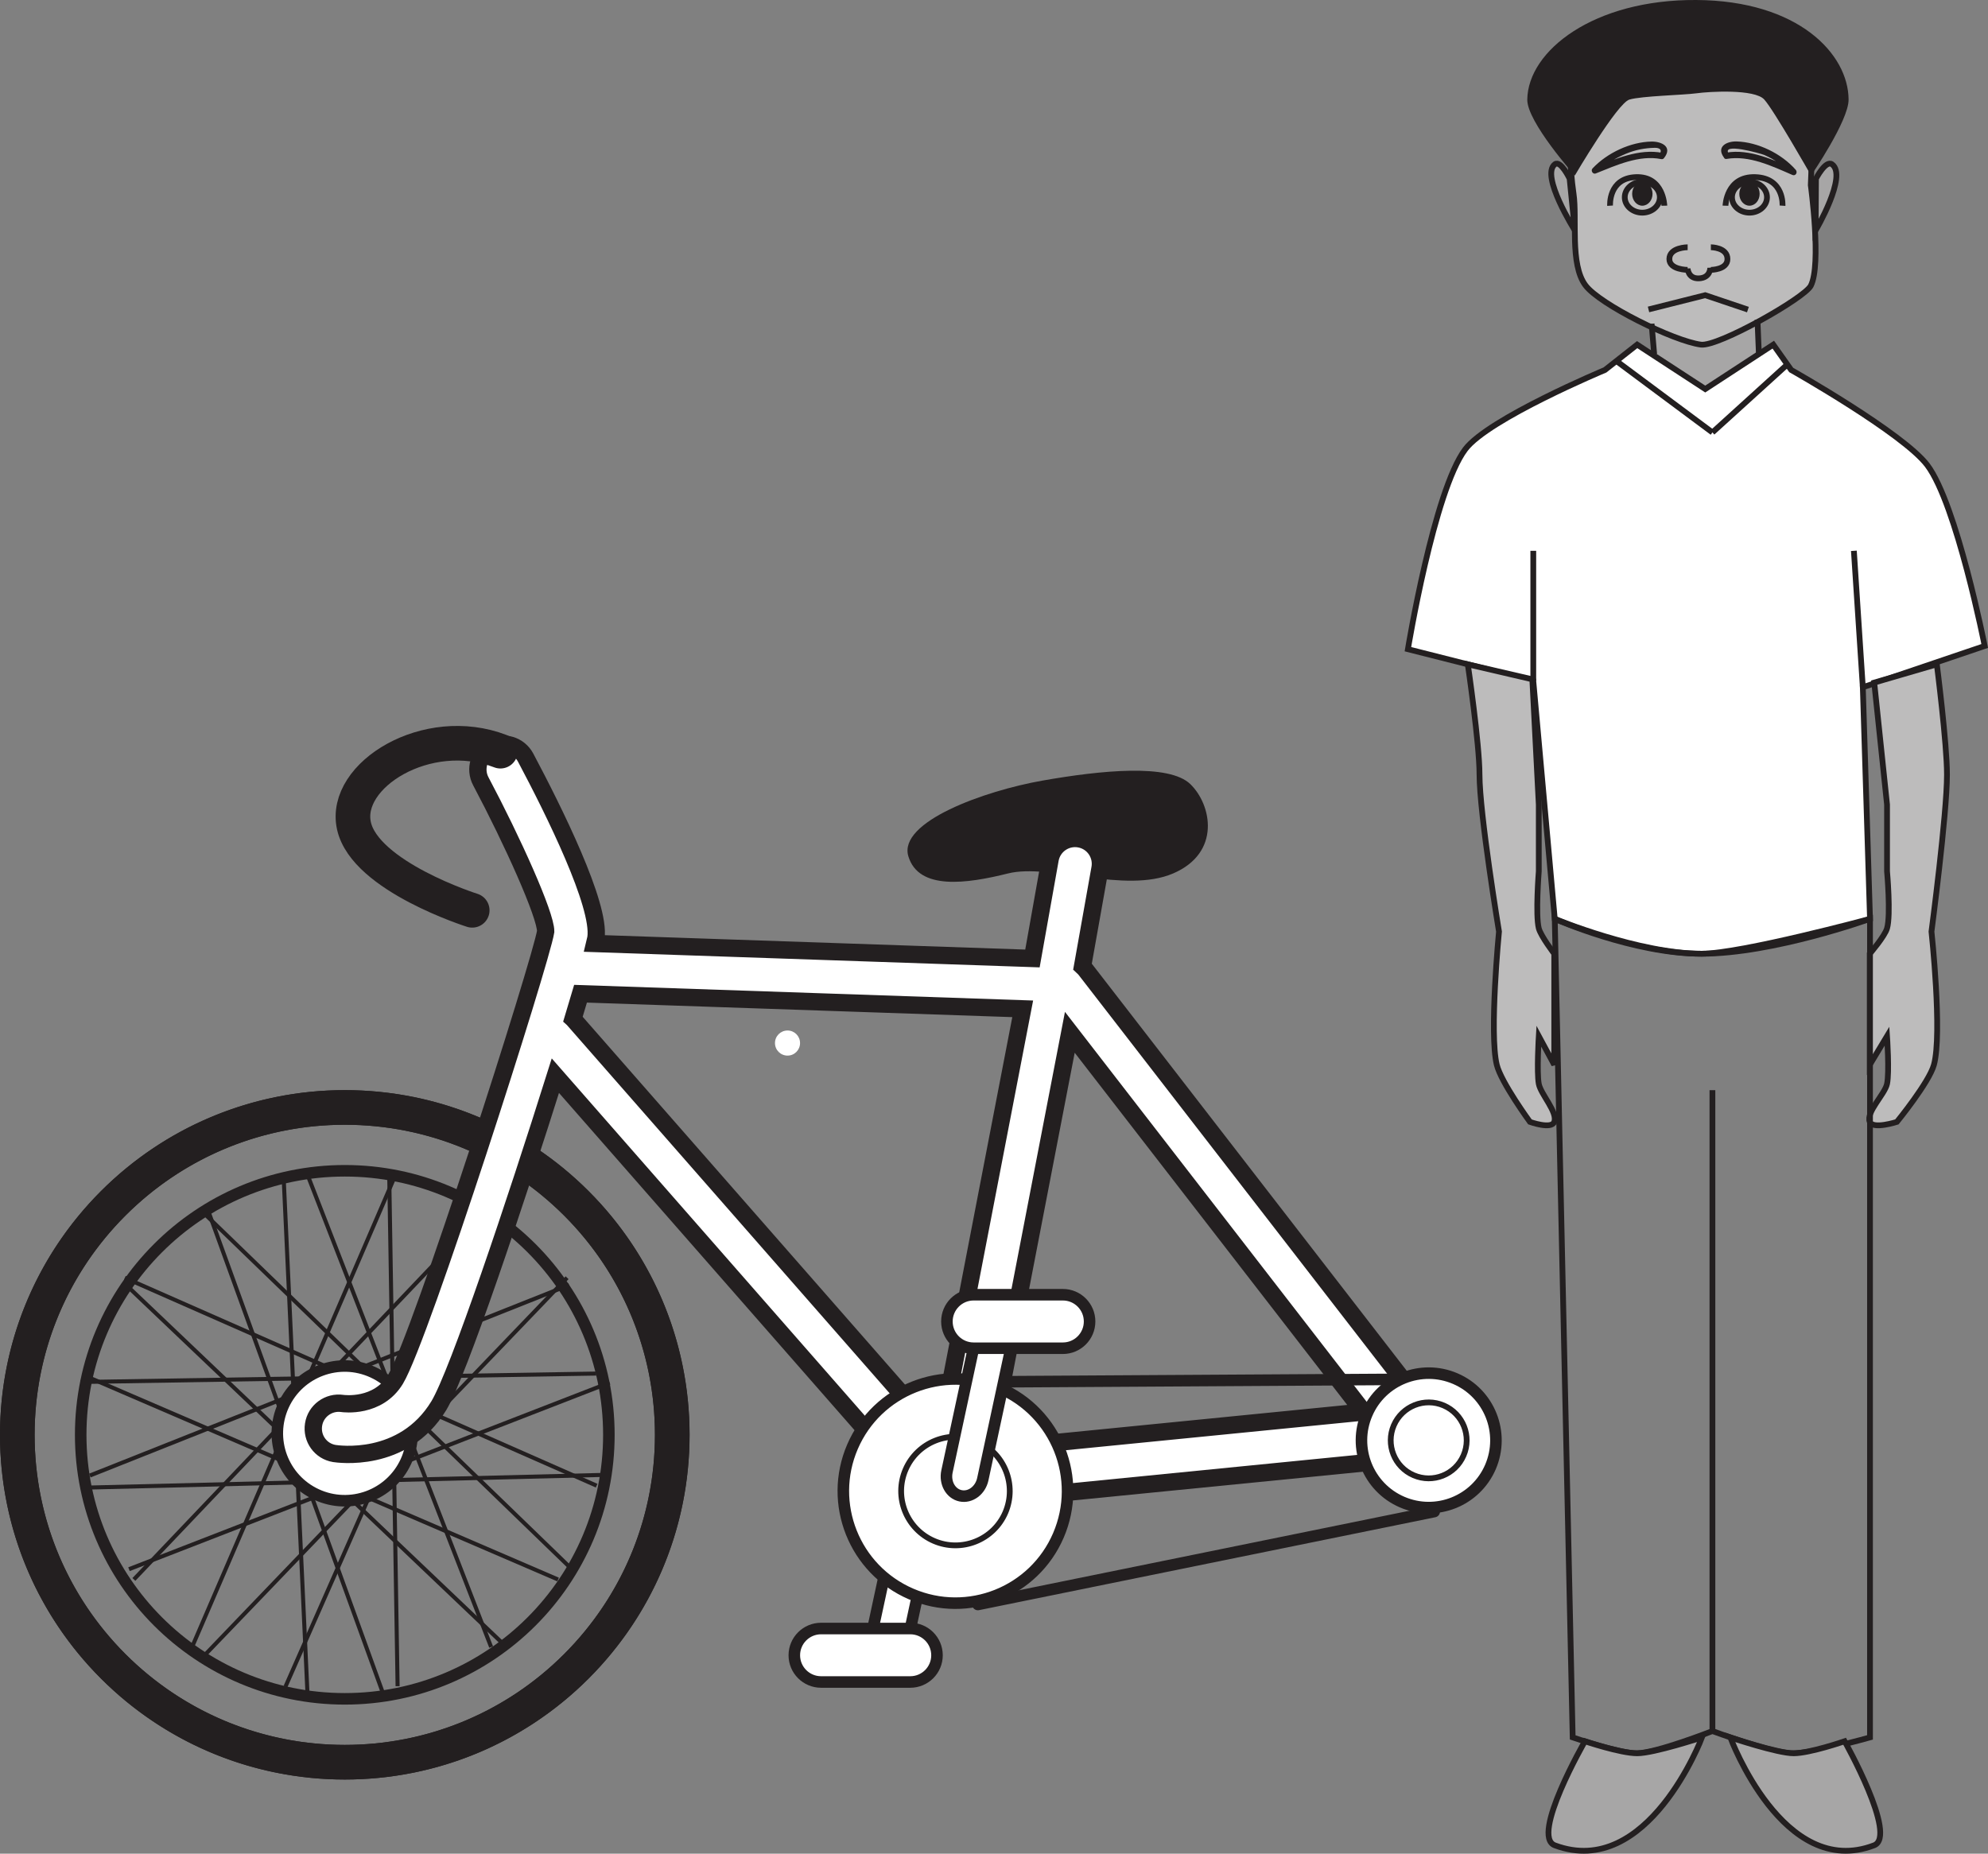 <?xml version="1.0" encoding="UTF-8"?>
<svg xmlns="http://www.w3.org/2000/svg" xmlns:xlink="http://www.w3.org/1999/xlink" width="258.578pt" height="241.16pt" viewBox="0 0 258.578 241.16" version="1.1">
<rect x="0" y="0" width="258.578" height="241.16" fill="#808080" stroke="none"/>
<defs>
<clipPath id="clip1">
  <path d="M 183 44 L 258.578 44 L 258.578 125 L 183 125 Z M 183 44 "/>
</clipPath>
<clipPath id="clip2">
  <path d="M 178 40 L 258.578 40 L 258.578 129 L 178 129 Z M 178 40 "/>
</clipPath>
<clipPath id="clip3">
  <path d="M 197 221 L 226 221 L 226 241.16 L 197 241.16 Z M 197 221 "/>
</clipPath>
<clipPath id="clip4">
  <path d="M 220 221 L 249 221 L 249 241.16 L 220 241.16 Z M 220 221 "/>
</clipPath>
</defs>
<g id="surface1">
<path style=" stroke:none;fill-rule:evenodd;fill:rgb(13.73%,12.16%,12.549%);fill-opacity:1;" d="M 154.82 102.008 C 157.605 104.688 158.848 110.945 152.59 113.633 C 146.328 116.316 136.488 112.289 131.117 113.633 C 125.754 114.973 119.488 115.867 118.148 111.398 C 116.809 106.926 127.988 102.898 135.586 101.555 C 143.191 100.215 152.039 99.324 154.82 102.008 "/>
<path style="fill-rule:nonzero;fill:rgb(100%,100%,100%);fill-opacity:1;stroke-width:1.501;stroke-linecap:round;stroke-linejoin:round;stroke:rgb(13.73%,12.16%,12.549%);stroke-opacity:1;stroke-miterlimit:4;" d="M -0.002 0.001 C 0.319 1.47 1.616 2.435 2.901 2.158 C 4.186 1.884 4.975 0.47 4.655 -0.999 L 1.045 -17.776 C 0.733 -19.245 -0.564 -20.213 -1.849 -19.936 C -3.134 -19.659 -3.923 -18.245 -3.611 -16.776 Z M -0.002 0.001 " transform="matrix(1,0,0,-1,117.213,194.829)"/>
<path style=" stroke:none;fill-rule:nonzero;fill:rgb(100%,100%,100%);fill-opacity:1;" d="M 103.316 215.348 C 103.316 213.426 104.879 211.867 106.797 211.867 L 118.398 211.867 C 120.32 211.867 121.875 213.426 121.875 215.348 C 121.875 217.27 120.32 218.824 118.398 218.824 L 106.797 218.824 C 104.879 218.824 103.316 217.27 103.316 215.348 "/>
<path style="fill:none;stroke-width:1.501;stroke-linecap:round;stroke-linejoin:round;stroke:rgb(13.73%,12.16%,12.549%);stroke-opacity:1;stroke-miterlimit:4;" d="M -0.001 -0.001 C -0.001 1.921 1.562 3.48 3.48 3.48 L 15.081 3.48 C 17.003 3.48 18.558 1.921 18.558 -0.001 C 18.558 -1.922 17.003 -3.477 15.081 -3.477 L 3.48 -3.477 C 1.562 -3.477 -0.001 -1.922 -0.001 -0.001 Z M -0.001 -0.001 " transform="matrix(1,0,0,-1,103.317,215.347)"/>
<path style="fill:none;stroke-width:0.525;stroke-linecap:round;stroke-linejoin:round;stroke:rgb(13.73%,12.16%,12.549%);stroke-opacity:1;stroke-miterlimit:4;" d="M -0.001 0.001 C -0.001 -3.795 -3.075 -6.87 -6.868 -6.87 C -10.665 -6.87 -13.743 -3.795 -13.743 0.001 C -13.743 3.794 -10.665 6.869 -6.868 6.869 C -3.075 6.869 -0.001 3.794 -0.001 0.001 Z M -0.001 0.001 " transform="matrix(1,0,0,-1,52.266,187.216)"/>
<path style="fill:none;stroke-width:0.525;stroke-linecap:butt;stroke-linejoin:miter;stroke:rgb(13.73%,12.16%,12.549%);stroke-opacity:1;stroke-miterlimit:4;" d="M -0.001 0.001 L 3.112 -67.417 " transform="matrix(1,0,0,-1,36.88,152.869)"/>
<path style="fill:none;stroke-width:0.525;stroke-linecap:butt;stroke-linejoin:miter;stroke:rgb(13.73%,12.16%,12.549%);stroke-opacity:1;stroke-miterlimit:4;" d="M 0.001 0.001 L 1.099 -67.053 " transform="matrix(1,0,0,-1,50.616,152.318)"/>
<path style="fill:none;stroke-width:0.525;stroke-linecap:butt;stroke-linejoin:miter;stroke:rgb(13.73%,12.16%,12.549%);stroke-opacity:1;stroke-miterlimit:4;" d="M -0 0.001 L 67.047 1.65 " transform="matrix(1,0,0,-1,11.047,193.541)"/>
<path style="fill:none;stroke-width:0.525;stroke-linecap:butt;stroke-linejoin:miter;stroke:rgb(13.73%,12.16%,12.549%);stroke-opacity:1;stroke-miterlimit:4;" d="M -0.002 0.001 L 67.049 1.099 " transform="matrix(1,0,0,-1,10.498,179.798)"/>
<path style="fill:none;stroke-width:0.525;stroke-linecap:butt;stroke-linejoin:miter;stroke:rgb(13.73%,12.16%,12.549%);stroke-opacity:1;stroke-miterlimit:4;" d="M -0.002 0.001 L -26.541 -61.6 " transform="matrix(1,0,0,-1,51.462,152.814)"/>
<path style="fill:none;stroke-width:0.525;stroke-linecap:butt;stroke-linejoin:miter;stroke:rgb(13.73%,12.16%,12.549%);stroke-opacity:1;stroke-miterlimit:4;" d="M 0 -0 L -27.039 -61.368 " transform="matrix(1,0,0,-1,64.171,158.058)"/>
<path style="fill:none;stroke-width:0.525;stroke-linecap:butt;stroke-linejoin:miter;stroke:rgb(13.73%,12.16%,12.549%);stroke-opacity:1;stroke-miterlimit:4;" d="M 0.001 -0.001 L 61.599 -26.536 " transform="matrix(1,0,0,-1,10.991,178.957)"/>
<path style="fill:none;stroke-width:0.525;stroke-linecap:butt;stroke-linejoin:miter;stroke:rgb(13.73%,12.16%,12.549%);stroke-opacity:1;stroke-miterlimit:4;" d="M 0.002 -0.001 L 61.365 -27.04 " transform="matrix(1,0,0,-1,16.236,166.242)"/>
<path style="fill:none;stroke-width:0.525;stroke-linecap:round;stroke-linejoin:round;stroke:rgb(13.73%,12.16%,12.549%);stroke-opacity:1;stroke-miterlimit:4;" d="M 0.002 0.001 C -2.682 -2.682 -7.029 -2.682 -9.717 0.001 C -12.393 2.681 -12.397 7.033 -9.717 9.716 C -7.029 12.404 -2.682 12.4 0.002 9.716 C 2.686 7.033 2.686 2.681 0.002 0.001 Z M 0.002 0.001 " transform="matrix(1,0,0,-1,50.252,192.076)"/>
<path style="fill:none;stroke-width:0.525;stroke-linecap:butt;stroke-linejoin:miter;stroke:rgb(13.73%,12.16%,12.549%);stroke-opacity:1;stroke-miterlimit:4;" d="M 0 -0.001 L -46.246 -48.575 " transform="matrix(1,0,0,-1,63.66,156.906)"/>
<path style="fill:none;stroke-width:0.525;stroke-linecap:butt;stroke-linejoin:miter;stroke:rgb(13.73%,12.16%,12.549%);stroke-opacity:1;stroke-miterlimit:4;" d="M -0.001 0.001 L -47.146 -49.104 " transform="matrix(1,0,0,-1,73.763,166.232)"/>
<path style="fill:none;stroke-width:0.525;stroke-linecap:butt;stroke-linejoin:miter;stroke:rgb(13.73%,12.16%,12.549%);stroke-opacity:1;stroke-miterlimit:4;" d="M -0.001 -0.001 L 48.573 -46.247 " transform="matrix(1,0,0,-1,16.642,167.398)"/>
<path style="fill:none;stroke-width:0.525;stroke-linecap:butt;stroke-linejoin:miter;stroke:rgb(13.73%,12.16%,12.549%);stroke-opacity:1;stroke-miterlimit:4;" d="M -0.001 0.001 L 48.186 -46.631 " transform="matrix(1,0,0,-1,25.966,157.294)"/>
<path style="fill:none;stroke-width:0.525;stroke-linecap:butt;stroke-linejoin:miter;stroke:rgb(13.73%,12.16%,12.549%);stroke-opacity:1;stroke-miterlimit:4;" d="M -0.001 -0.001 L -62.329 -24.786 " transform="matrix(1,0,0,-1,74.016,167.179)"/>
<path style="fill:none;stroke-width:0.525;stroke-linecap:butt;stroke-linejoin:miter;stroke:rgb(13.73%,12.16%,12.549%);stroke-opacity:1;stroke-miterlimit:4;" d="M 0.002 -0.001 L -62.514 -24.274 " transform="matrix(1,0,0,-1,79.291,179.875)"/>
<path style="fill:none;stroke-width:0.525;stroke-linecap:butt;stroke-linejoin:miter;stroke:rgb(13.73%,12.16%,12.549%);stroke-opacity:1;stroke-miterlimit:4;" d="M -0.001 0.001 L 22.972 -63.42 " transform="matrix(1,0,0,-1,26.911,157.048)"/>
<path style="fill:none;stroke-width:0.525;stroke-linecap:butt;stroke-linejoin:miter;stroke:rgb(13.73%,12.16%,12.549%);stroke-opacity:1;stroke-miterlimit:4;" d="M 0.001 -0.001 L 23.731 -61.041 " transform="matrix(1,0,0,-1,40.151,153.237)"/>
<path style="fill:none;stroke-width:4.503;stroke-linecap:round;stroke-linejoin:round;stroke:rgb(13.73%,12.16%,12.549%);stroke-opacity:1;stroke-miterlimit:4;" d="M -0 -0.001 C -0 -23.524 -19.07 -42.594 -42.594 -42.594 C -66.117 -42.594 -85.192 -23.524 -85.192 -0.001 C -85.192 23.523 -66.117 42.593 -42.594 42.593 C -19.07 42.593 -0 23.523 -0 -0.001 Z M -0 -0.001 " transform="matrix(1,0,0,-1,87.442,186.667)"/>
<path style="fill:none;stroke-width:1.501;stroke-linecap:round;stroke-linejoin:round;stroke:rgb(13.73%,12.16%,12.549%);stroke-opacity:1;stroke-miterlimit:4;" d="M -0.001 -0.001 C -0.001 -18.973 -15.38 -34.348 -34.349 -34.348 C -53.322 -34.348 -68.701 -18.973 -68.701 -0.001 C -68.701 18.972 -53.322 34.351 -34.349 34.351 C -15.38 34.351 -0.001 18.972 -0.001 -0.001 Z M -0.001 -0.001 " transform="matrix(1,0,0,-1,79.197,186.667)"/>
<path style="fill:none;stroke-width:4.503;stroke-linecap:round;stroke-linejoin:round;stroke:rgb(13.73%,12.16%,12.549%);stroke-opacity:1;stroke-miterlimit:4;" d="M 0 0.001 C -16.628 -16.631 -43.601 -16.631 -60.238 0.001 C -76.871 16.634 -76.871 43.603 -60.238 60.236 C -43.601 76.869 -16.628 76.869 0 60.236 C 16.633 43.603 16.633 16.634 0 0.001 Z M 0 0.001 " transform="matrix(1,0,0,-1,74.964,216.787)"/>
<path style="fill:none;stroke-width:0.525;stroke-linecap:round;stroke-linejoin:round;stroke:rgb(13.73%,12.16%,12.549%);stroke-opacity:1;stroke-miterlimit:4;" d="M 0.001 -0.001 C -2.819 -2.54 -7.163 -2.305 -9.698 0.511 C -12.233 3.331 -12.006 7.675 -9.182 10.214 C -6.366 12.753 -2.022 12.523 0.513 9.703 C 3.056 6.882 2.822 2.538 0.001 -0.001 Z M 0.001 -0.001 " transform="matrix(1,0,0,-1,189.764,192.605)"/>
<path style=" stroke:none;fill-rule:nonzero;fill:rgb(100%,100%,100%);fill-opacity:1;" d="M 52.797 190.141 C 50.77 194.539 45.566 196.461 41.172 194.438 C 36.773 192.41 34.852 187.211 36.875 182.812 C 38.898 178.418 44.102 176.496 48.496 178.52 C 52.898 180.543 54.82 185.742 52.797 190.141 "/>
<path style="fill:none;stroke-width:1.501;stroke-linecap:round;stroke-linejoin:round;stroke:rgb(13.73%,12.16%,12.549%);stroke-opacity:1;stroke-miterlimit:4;" d="M 0.002 -0.001 C -2.025 -4.399 -7.229 -6.321 -11.623 -4.297 C -16.022 -2.27 -17.943 2.929 -15.92 7.328 C -13.897 11.722 -8.693 13.644 -4.299 11.621 C 0.103 9.597 2.025 4.398 0.002 -0.001 Z M 0.002 -0.001 " transform="matrix(1,0,0,-1,52.795,190.14)"/>
<path style=" stroke:none;fill-rule:nonzero;fill:rgb(100%,100%,100%);fill-opacity:1;" d="M 128.691 188.523 L 139.152 134.301 C 146.961 144.398 172.164 176.973 177.367 183.699 C 169.648 184.461 140.383 187.367 128.691 188.523 M 74.535 132.559 L 74.531 132.555 C 74.883 131.387 75.211 130.297 75.512 129.281 C 83.137 129.539 120.652 130.828 133.023 131.246 L 122.266 187.035 C 113.391 176.914 74.535 132.559 74.535 132.559 M 186.227 184.375 L 141.16 126.117 C 141.055 125.98 140.926 125.867 140.801 125.75 L 143.07 113.004 C 143.414 111.219 142.25 109.488 140.457 109.145 C 138.668 108.801 136.941 109.969 136.594 111.758 L 134.289 124.695 L 77.355 122.746 C 77.434 122.43 77.492 122.16 77.516 122.008 C 78.125 117.734 72.047 105.484 68.367 98.559 C 67.512 96.949 65.52 96.34 63.906 97.199 C 62.301 98.051 61.688 100.051 62.547 101.656 C 66.629 109.344 70.992 119.023 70.977 121.18 C 70.371 125.016 54.707 174.078 51.438 179.457 C 49.16 183.203 44.711 182.613 44.523 182.586 C 42.734 182.328 41.055 183.559 40.785 185.344 C 40.508 187.133 41.703 188.805 43.488 189.098 C 43.852 189.152 52.457 190.473 57.07 182.887 C 59.598 178.727 67.059 156.406 72.238 139.945 L 120.133 194.609 C 120.445 194.969 120.832 195.23 121.25 195.426 C 121.676 196.375 122.539 197.113 123.641 197.324 C 125.227 197.633 126.766 196.738 127.328 195.285 L 183.941 189.676 C 185.133 189.555 186.172 188.801 186.648 187.699 C 187.121 186.598 186.957 185.324 186.227 184.375 "/>
<path style="fill:none;stroke-width:2.251;stroke-linecap:butt;stroke-linejoin:miter;stroke:rgb(13.73%,12.16%,12.549%);stroke-opacity:1;stroke-miterlimit:4;" d="M -0 -0.001 L 10.461 54.222 C 18.269 44.124 43.473 11.55 48.676 4.824 C 40.957 4.062 11.691 1.156 -0 -0.001 Z M -54.156 55.964 L -54.16 55.968 C -53.809 57.136 -53.481 58.226 -53.18 59.242 C -45.555 58.984 -8.039 57.695 4.332 57.277 L -6.426 1.488 C -15.301 11.609 -54.156 55.964 -54.156 55.964 Z M 57.535 4.148 L 12.469 62.406 C 12.363 62.542 12.234 62.656 12.109 62.773 L 14.379 75.519 C 14.723 77.304 13.559 79.035 11.766 79.378 C 9.976 79.722 8.25 78.554 7.902 76.765 L 5.598 63.828 L -51.336 65.777 C -51.258 66.093 -51.199 66.363 -51.176 66.515 C -50.566 70.789 -56.645 83.039 -60.324 89.964 C -61.18 91.574 -63.172 92.183 -64.785 91.324 C -66.391 90.472 -67.004 88.472 -66.145 86.867 C -62.063 79.179 -57.699 69.499 -57.715 67.343 C -58.32 63.507 -73.984 14.445 -77.254 9.066 C -79.531 5.32 -83.981 5.91 -84.168 5.937 C -85.957 6.195 -87.637 4.964 -87.906 3.179 C -88.184 1.39 -86.988 -0.282 -85.203 -0.575 C -84.84 -0.629 -76.234 -1.95 -71.621 5.636 C -69.094 9.796 -61.633 32.117 -56.453 48.578 L -8.559 -6.086 C -8.246 -6.446 -7.859 -6.708 -7.438 -6.903 C -7.016 -7.852 -6.152 -8.59 -5.051 -8.801 C -3.465 -9.11 -1.926 -8.215 -1.363 -6.762 L 55.25 -1.153 C 56.441 -1.032 57.48 -0.278 57.957 0.824 C 58.43 1.925 58.266 3.199 57.535 4.148 Z M 57.535 4.148 " transform="matrix(1,0,0,-1,128.691,188.523)"/>
<path style="fill-rule:nonzero;fill:rgb(100%,100%,100%);fill-opacity:1;stroke-width:1.501;stroke-linecap:round;stroke-linejoin:round;stroke:rgb(13.73%,12.16%,12.549%);stroke-opacity:1;stroke-miterlimit:4;" d="M -0.001 0.001 L 60.085 0.365 " transform="matrix(1,0,0,-1,124.997,179.798)"/>
<path style="fill-rule:nonzero;fill:rgb(100%,100%,100%);fill-opacity:1;stroke-width:1.501;stroke-linecap:round;stroke-linejoin:round;stroke:rgb(13.73%,12.16%,12.549%);stroke-opacity:1;stroke-miterlimit:4;" d="M 0.001 -0.001 L -59.358 -12.09 " transform="matrix(1,0,0,-1,186.549,196.652)"/>
<path style=" stroke:none;fill-rule:nonzero;fill:rgb(100%,100%,100%);fill-opacity:1;" d="M 137.664 199.754 C 134.48 207.148 125.902 210.562 118.508 207.375 C 111.113 204.188 107.699 195.613 110.883 188.219 C 114.066 180.82 122.652 177.41 130.047 180.594 C 137.438 183.781 140.848 192.355 137.664 199.754 "/>
<path style="fill:none;stroke-width:1.501;stroke-linecap:round;stroke-linejoin:round;stroke:rgb(13.73%,12.16%,12.549%);stroke-opacity:1;stroke-miterlimit:4;" d="M -0.001 0.001 C -3.184 -7.393 -11.762 -10.807 -19.157 -7.62 C -26.551 -4.432 -29.965 4.142 -26.782 11.537 C -23.598 18.935 -15.012 22.345 -7.618 19.162 C -0.227 15.974 3.183 7.4 -0.001 0.001 Z M -0.001 0.001 " transform="matrix(1,0,0,-1,137.665,199.755)"/>
<path style=" stroke:none;fill-rule:nonzero;fill:rgb(100%,100%,100%);fill-opacity:1;" d="M 130.766 196.781 C 129.219 200.363 125.062 202.012 121.484 200.473 C 117.898 198.926 116.246 194.773 117.789 191.188 C 119.332 187.605 123.488 185.953 127.07 187.492 C 130.652 189.039 132.301 193.195 130.766 196.781 "/>
<path style="fill:none;stroke-width:0.75;stroke-linecap:round;stroke-linejoin:round;stroke:rgb(13.73%,12.16%,12.549%);stroke-opacity:1;stroke-miterlimit:4;" d="M 0.001 -0.001 C -1.546 -3.583 -5.702 -5.231 -9.28 -3.692 C -12.866 -2.145 -14.519 2.007 -12.976 5.593 C -11.433 9.175 -7.276 10.828 -3.694 9.289 C -0.112 7.742 1.536 3.585 0.001 -0.001 Z M 0.001 -0.001 " transform="matrix(1,0,0,-1,130.765,196.781)"/>
<path style=" stroke:none;fill-rule:nonzero;fill:rgb(100%,100%,100%);fill-opacity:1;" d="M 193.863 190.848 C 191.949 195.285 186.805 197.332 182.371 195.418 C 177.938 193.508 175.887 188.367 177.801 183.93 C 179.707 179.492 184.855 177.449 189.293 179.359 C 193.727 181.266 195.77 186.414 193.863 190.848 "/>
<path style="fill:none;stroke-width:1.501;stroke-linecap:round;stroke-linejoin:round;stroke:rgb(13.73%,12.16%,12.549%);stroke-opacity:1;stroke-miterlimit:4;" d="M 0.001 0.001 C -1.913 -4.436 -7.057 -6.483 -11.491 -4.569 C -15.924 -2.659 -17.975 2.482 -16.061 6.919 C -14.155 11.357 -9.006 13.4 -4.569 11.49 C -0.135 9.583 1.908 4.435 0.001 0.001 Z M 0.001 0.001 " transform="matrix(1,0,0,-1,193.862,190.849)"/>
<path style=" stroke:none;fill-rule:nonzero;fill:rgb(100%,100%,100%);fill-opacity:1;" d="M 190.363 189.348 C 189.285 191.852 186.383 193.008 183.875 191.926 C 181.367 190.852 180.215 187.938 181.293 185.438 C 182.375 182.934 185.281 181.773 187.785 182.852 C 190.289 183.93 191.449 186.84 190.363 189.348 "/>
<path style="fill:none;stroke-width:0.75;stroke-linecap:round;stroke-linejoin:round;stroke:rgb(13.73%,12.16%,12.549%);stroke-opacity:1;stroke-miterlimit:4;" d="M -0.002 -0.001 C -1.08 -2.504 -3.982 -3.661 -6.49 -2.579 C -8.998 -1.504 -10.15 1.41 -9.072 3.91 C -7.99 6.414 -5.084 7.574 -2.58 6.496 C -0.076 5.417 1.084 2.507 -0.002 -0.001 Z M -0.002 -0.001 " transform="matrix(1,0,0,-1,190.365,189.347)"/>
<path style="fill-rule:nonzero;fill:rgb(100%,100%,100%);fill-opacity:1;stroke-width:1.501;stroke-linecap:round;stroke-linejoin:round;stroke:rgb(13.73%,12.16%,12.549%);stroke-opacity:1;stroke-miterlimit:4;" d="M 0.001 -0.001 C -0.319 -1.469 -1.62 -2.434 -2.905 -2.157 C -4.186 -1.883 -4.971 -0.469 -4.659 1.003 L -1.053 17.777 C -0.733 19.246 0.568 20.214 1.853 19.937 C 3.134 19.66 3.923 18.249 3.607 16.777 Z M 0.001 -0.001 " transform="matrix(1,0,0,-1,127.831,192.441)"/>
<path style=" stroke:none;fill-rule:nonzero;fill:rgb(100%,100%,100%);fill-opacity:1;" d="M 141.723 171.922 C 141.723 173.844 140.164 175.402 138.246 175.402 L 126.641 175.402 C 124.719 175.402 123.164 173.844 123.164 171.922 C 123.164 170 124.719 168.441 126.641 168.441 L 138.246 168.441 C 140.164 168.441 141.723 170 141.723 171.922 "/>
<path style="fill:none;stroke-width:1.501;stroke-linecap:round;stroke-linejoin:round;stroke:rgb(13.73%,12.16%,12.549%);stroke-opacity:1;stroke-miterlimit:4;" d="M -0.002 -0.001 C -0.002 -1.922 -1.56 -3.481 -3.478 -3.481 L -15.084 -3.481 C -17.005 -3.481 -18.56 -1.922 -18.56 -0.001 C -18.56 1.921 -17.005 3.48 -15.084 3.48 L -3.478 3.48 C -1.56 3.48 -0.002 1.921 -0.002 -0.001 Z M -0.002 -0.001 " transform="matrix(1,0,0,-1,141.724,171.921)"/>
<path style="fill:none;stroke-width:4.503;stroke-linecap:round;stroke-linejoin:round;stroke:rgb(13.73%,12.16%,12.549%);stroke-opacity:1;stroke-miterlimit:4;" d="M -0.002 0 C -9.525 3.668 -20.517 -3.113 -19.052 -9.71 C -17.587 -16.304 -3.67 -20.703 -3.67 -20.703 " transform="matrix(1,0,0,-1,65.091,97.727)"/>
<path style=" stroke:none;fill-rule:nonzero;fill:rgb(100%,100%,100%);fill-opacity:1;" d="M 104.062 135.699 C 104.062 136.602 103.336 137.332 102.434 137.332 C 101.527 137.332 100.801 136.602 100.801 135.699 C 100.801 134.797 101.527 134.066 102.434 134.066 C 103.336 134.066 104.062 134.797 104.062 135.699 "/>
<path style=" stroke:none;fill-rule:nonzero;fill:rgb(65.492%,64.864%,65.019%);fill-opacity:1;" d="M 228.777 55.48 L 214.82 55.48 L 214.82 42.117 L 228.777 42.117 Z M 228.777 55.48 "/>
<g clip-path="url(#clip1)" clip-rule="nonzero">
<path style=" stroke:none;fill-rule:nonzero;fill:rgb(100%,100%,100%);fill-opacity:1;" d="M 208.754 48.133 C 208.754 48.133 193.574 54.473 190.586 58.453 C 186.516 63.859 183.125 84.457 183.125 84.457 L 199.434 88.586 L 202.227 119.543 C 202.227 119.543 212.477 124.105 221.336 124.078 C 226.492 124.062 243.23 119.543 243.23 119.543 L 242.297 89.41 L 258.148 84.039 C 258.148 84.039 254.512 65.602 250.684 60.516 C 247.555 56.359 232.98 48.133 232.98 48.133 L 230.648 44.836 L 221.801 50.613 L 212.941 44.836 Z M 208.754 48.133 "/>
</g>
<g clip-path="url(#clip2)" clip-rule="nonzero">
<path style="fill:none;stroke-width:0.75;stroke-linecap:butt;stroke-linejoin:miter;stroke:rgb(13.73%,12.16%,12.549%);stroke-opacity:1;stroke-miterlimit:4;" d="M 0 0.002 C 0 0.002 -15.179 -6.338 -18.168 -10.318 C -22.238 -15.725 -25.628 -36.322 -25.628 -36.322 L -9.32 -40.451 L -6.527 -71.408 C -6.527 -71.408 3.723 -75.971 12.582 -75.943 C 17.739 -75.928 34.477 -71.408 34.477 -71.408 L 33.543 -41.275 L 49.395 -35.904 C 49.395 -35.904 45.758 -17.467 41.93 -12.381 C 38.801 -8.225 24.227 0.002 24.227 0.002 L 21.895 3.299 L 13.047 -2.479 L 4.188 3.299 Z M 0 0.002 " transform="matrix(1,0,0,-1,208.754,48.135)"/>
</g>
<path style=" stroke:none;fill-rule:nonzero;fill:rgb(74.12%,73.648%,73.766%);fill-opacity:1;" d="M 243.199 145.957 C 242.688 144.68 245.152 142.383 245.445 141.012 C 245.766 139.5 245.445 134.797 245.445 134.797 L 243.199 138.527 L 243.199 124.078 C 243.199 124.078 245.152 121.809 245.445 120.777 C 245.957 119.039 245.445 113.352 245.445 113.352 L 245.445 104.676 L 243.781 88.805 L 251.922 86.43 C 251.922 86.43 253.25 96.785 253.242 100.789 C 253.242 105.93 251.227 121.195 251.227 121.195 C 251.227 121.195 252.66 134.438 251.547 138.527 C 250.926 140.812 246.727 145.957 246.727 145.957 C 246.727 145.957 243.605 146.965 243.199 145.957 "/>
<path style="fill:none;stroke-width:0.75;stroke-linecap:butt;stroke-linejoin:miter;stroke:rgb(13.73%,12.16%,12.549%);stroke-opacity:1;stroke-miterlimit:4;" d="M 0.001 0.001 C -0.51 1.279 1.955 3.576 2.248 4.947 C 2.568 6.458 2.248 11.162 2.248 11.162 L 0.001 7.431 L 0.001 21.88 C 0.001 21.88 1.955 24.15 2.248 25.181 C 2.759 26.919 2.248 32.607 2.248 32.607 L 2.248 41.283 L 0.583 57.154 L 8.724 59.529 C 8.724 59.529 10.052 49.173 10.044 45.169 C 10.044 40.029 8.029 24.763 8.029 24.763 C 8.029 24.763 9.462 11.521 8.349 7.431 C 7.728 5.146 3.529 0.001 3.529 0.001 C 3.529 0.001 0.408 -1.006 0.001 0.001 Z M 0.001 0.001 " transform="matrix(1,0,0,-1,243.198,145.958)"/>
<path style="fill:none;stroke-width:0.75;stroke-linecap:butt;stroke-linejoin:miter;stroke:rgb(13.73%,12.16%,12.549%);stroke-opacity:1;stroke-miterlimit:4;" d="M -0.002 0.001 L -2.334 106.49 C -2.334 106.49 8.62 101.955 16.776 101.955 C 26.088 101.955 38.67 106.49 38.67 106.49 L 38.67 0.001 C 38.67 0.001 31.049 -2.159 28.42 -2.065 C 25.733 -1.967 18.174 0.826 18.174 0.826 C 18.174 0.826 10.967 -2.006 8.381 -2.065 C 6.206 -2.116 -0.002 0.001 -0.002 0.001 Z M -0.002 0.001 " transform="matrix(1,0,0,-1,204.56,226.033)"/>
<path style="fill:none;stroke-width:0.75;stroke-linecap:butt;stroke-linejoin:miter;stroke:rgb(13.73%,12.16%,12.549%);stroke-opacity:1;stroke-miterlimit:4;" d="M 0.001 0.001 L 0.001 83.38 " transform="matrix(1,0,0,-1,222.733,225.208)"/>
<path style=" stroke:none;fill-rule:nonzero;fill:rgb(74.12%,73.648%,73.766%);fill-opacity:1;" d="M 204.672 25.211 C 204.184 21.934 203.809 15.23 204.672 12.004 C 205.66 8.367 213.23 2.566 220.68 2.664 C 228.141 2.77 234.859 7.195 235.527 12.41 C 235.922 15.613 235.527 24.082 235.527 24.082 C 235.527 24.082 236.945 34.422 235.527 37.18 C 234.684 38.797 223.492 45.125 221.242 44.836 C 217.691 44.371 208.078 39.609 206.223 37.125 C 204.16 34.387 205.152 28.391 204.672 25.211 "/>
<path style="fill:none;stroke-width:0.75;stroke-linecap:butt;stroke-linejoin:miter;stroke:rgb(13.73%,12.16%,12.549%);stroke-opacity:1;stroke-miterlimit:4;" d="M -0.002 -0.001 C -0.49 3.277 -0.865 9.98 -0.002 13.206 C 0.987 16.843 8.557 22.644 16.006 22.546 C 23.467 22.441 30.186 18.015 30.854 12.8 C 31.248 9.597 30.854 1.128 30.854 1.128 C 30.854 1.128 32.272 -9.211 30.854 -11.969 C 30.01 -13.586 18.819 -19.915 16.569 -19.626 C 13.018 -19.161 3.405 -14.399 1.549 -11.915 C -0.513 -9.176 0.479 -3.18 -0.002 -0.001 Z M -0.002 -0.001 " transform="matrix(1,0,0,-1,204.673,25.21)"/>
<path style=" stroke:none;fill-rule:nonzero;fill:rgb(74.12%,73.648%,73.766%);fill-opacity:1;" d="M 202.16 145.957 C 202.633 144.68 200.414 142.383 200.148 141.012 C 199.867 139.5 200.148 134.797 200.148 134.797 L 202.16 138.527 L 202.16 124.078 C 202.16 124.078 200.426 121.809 200.148 120.777 C 199.703 119.039 200.148 113.352 200.148 113.352 L 200.148 104.676 L 199.309 88.379 L 190.918 86.43 C 190.918 86.43 192.438 96.766 192.438 100.762 C 192.441 105.902 194.973 121.195 194.973 121.195 C 194.973 121.195 193.688 134.438 194.684 138.527 C 195.242 140.812 199 145.957 199 145.957 C 199 145.957 201.801 146.965 202.16 145.957 "/>
<path style="fill:none;stroke-width:0.75;stroke-linecap:butt;stroke-linejoin:miter;stroke:rgb(13.73%,12.16%,12.549%);stroke-opacity:1;stroke-miterlimit:4;" d="M -0.002 0.001 C 0.471 1.279 -1.748 3.576 -2.013 4.947 C -2.295 6.458 -2.013 11.162 -2.013 11.162 L -0.002 7.431 L -0.002 21.88 C -0.002 21.88 -1.736 24.15 -2.013 25.181 C -2.459 26.919 -2.013 32.607 -2.013 32.607 L -2.013 41.283 L -2.853 57.579 L -11.244 59.529 C -11.244 59.529 -9.724 49.193 -9.724 45.197 C -9.72 40.056 -7.189 24.763 -7.189 24.763 C -7.189 24.763 -8.474 11.521 -7.478 7.431 C -6.92 5.146 -3.162 0.001 -3.162 0.001 C -3.162 0.001 -0.361 -1.006 -0.002 0.001 Z M -0.002 0.001 " transform="matrix(1,0,0,-1,202.162,145.958)"/>
<path style="fill:none;stroke-width:0.75;stroke-linecap:butt;stroke-linejoin:miter;stroke:rgb(13.73%,12.16%,12.549%);stroke-opacity:1;stroke-miterlimit:4;" d="M 0.001 -0.002 L 0.185 -4.459 " transform="matrix(1,0,0,-1,228.592,41.6)"/>
<path style="fill:none;stroke-width:0.75;stroke-linecap:butt;stroke-linejoin:miter;stroke:rgb(13.73%,12.16%,12.549%);stroke-opacity:1;stroke-miterlimit:4;" d="M 0 0.002 L 0.336 -3.939 " transform="matrix(1,0,0,-1,214.82,42.119)"/>
<path style=" stroke:none;fill-rule:nonzero;fill:rgb(65.492%,64.864%,65.019%);fill-opacity:1;" d="M 202.227 240.07 C 199.047 238.871 206.152 226.531 206.152 226.531 C 206.152 226.531 210.766 228.094 212.941 228.098 C 215.133 228.098 221.379 226.031 221.379 226.031 C 221.379 226.031 214.34 244.605 202.227 240.07 "/>
<g clip-path="url(#clip3)" clip-rule="nonzero">
<path style="fill:none;stroke-width:0.75;stroke-linecap:butt;stroke-linejoin:miter;stroke:rgb(13.73%,12.16%,12.549%);stroke-opacity:1;stroke-miterlimit:4;" d="M -0.001 0.001 C -3.18 1.201 3.925 13.54 3.925 13.54 C 3.925 13.54 8.539 11.978 10.714 11.974 C 12.906 11.974 19.152 14.04 19.152 14.04 C 19.152 14.04 12.113 -4.534 -0.001 0.001 Z M -0.001 0.001 " transform="matrix(1,0,0,-1,202.227,240.072)"/>
</g>
<path style=" stroke:none;fill-rule:nonzero;fill:rgb(65.492%,64.864%,65.019%);fill-opacity:1;" d="M 243.766 240.07 C 246.863 238.871 239.93 226.531 239.93 226.531 C 239.93 226.531 235.418 228.094 233.301 228.098 C 231.164 228.098 225.062 226.031 225.062 226.031 C 225.062 226.031 231.934 244.605 243.766 240.07 "/>
<g clip-path="url(#clip4)" clip-rule="nonzero">
<path style="fill:none;stroke-width:0.75;stroke-linecap:butt;stroke-linejoin:miter;stroke:rgb(13.73%,12.16%,12.549%);stroke-opacity:1;stroke-miterlimit:4;" d="M -0.002 0.001 C 3.096 1.201 -3.838 13.54 -3.838 13.54 C -3.838 13.54 -8.349 11.978 -10.466 11.974 C -12.603 11.974 -18.705 14.04 -18.705 14.04 C -18.705 14.04 -11.834 -4.534 -0.002 0.001 Z M -0.002 0.001 " transform="matrix(1,0,0,-1,243.767,240.072)"/>
</g>
<path style="fill:none;stroke-width:0.75;stroke-linecap:butt;stroke-linejoin:miter;stroke:rgb(13.73%,12.16%,12.549%);stroke-opacity:1;stroke-miterlimit:4;" d="M 0.001 0.001 L 12.497 -9.296 " transform="matrix(1,0,0,-1,210.237,46.962)"/>
<path style="fill:none;stroke-width:0.75;stroke-linecap:butt;stroke-linejoin:miter;stroke:rgb(13.73%,12.16%,12.549%);stroke-opacity:1;stroke-miterlimit:4;" d="M 0.001 0 L 9.74 8.84 " transform="matrix(1,0,0,-1,222.733,56.258)"/>
<path style="fill:none;stroke-width:0.75;stroke-linecap:butt;stroke-linejoin:miter;stroke:rgb(13.73%,12.16%,12.549%);stroke-opacity:1;stroke-miterlimit:4;" d="M -0.002 -0 L -0.002 16.926 " transform="matrix(1,0,0,-1,199.435,88.586)"/>
<path style="fill:none;stroke-width:0.75;stroke-linecap:butt;stroke-linejoin:miter;stroke:rgb(13.73%,12.16%,12.549%);stroke-opacity:1;stroke-miterlimit:4;" d="M 0.001 -0.002 L -1.163 17.748 " transform="matrix(1,0,0,-1,242.296,89.409)"/>
<path style="fill-rule:nonzero;fill:rgb(65.492%,64.864%,65.019%);fill-opacity:1;stroke-width:0.75;stroke-linecap:butt;stroke-linejoin:miter;stroke:rgb(13.73%,12.16%,12.549%);stroke-opacity:1;stroke-miterlimit:4;" d="M 0 0.002 C 0 0.002 -1.16 2.439 -1.914 1.877 C -3.839 0.42 0.676 -6.721 0.676 -6.721 Z M 0 0.002 " transform="matrix(1,0,0,-1,204.16,23.244)"/>
<path style="fill-rule:nonzero;fill:rgb(65.492%,64.864%,65.019%);fill-opacity:1;stroke-width:0.75;stroke-linecap:butt;stroke-linejoin:miter;stroke:rgb(13.73%,12.16%,12.549%);stroke-opacity:1;stroke-miterlimit:4;" d="M 0.001 0.002 C 0.001 0.002 1.255 2.439 2.076 1.877 C 4.165 0.42 -0.042 -6.721 -0.042 -6.721 Z M 0.001 0.002 " transform="matrix(1,0,0,-1,236.202,23.244)"/>
<path style="fill:none;stroke-width:0.75;stroke-linecap:butt;stroke-linejoin:miter;stroke:rgb(13.73%,12.16%,12.549%);stroke-opacity:1;stroke-miterlimit:4;" d="M -0.001 -0.001 C -0.001 -0.001 -0.09 3.854 -3.696 3.718 C -7.305 3.589 -7.059 -0.001 -7.059 -0.001 " transform="matrix(1,0,0,-1,216.481,26.761)"/>
<path style="fill:none;stroke-width:0.75;stroke-linecap:butt;stroke-linejoin:miter;stroke:rgb(13.73%,12.16%,12.549%);stroke-opacity:1;stroke-miterlimit:4;" d="M -0.002 -0.001 C -0.002 -1.103 -1.029 -2.001 -2.291 -2.001 C -3.548 -2.001 -4.568 -1.103 -4.568 -0.001 C -4.568 1.112 -3.548 2.007 -2.291 2.007 C -1.029 2.007 -0.002 1.112 -0.002 -0.001 Z M -0.002 -0.001 " transform="matrix(1,0,0,-1,215.9,25.667)"/>
<path style=" stroke:none;fill-rule:nonzero;fill:rgb(13.73%,12.16%,12.549%);fill-opacity:1;" d="M 214.945 25.219 C 214.945 26.07 214.348 26.762 213.609 26.762 C 212.887 26.762 212.293 26.07 212.293 25.219 C 212.293 24.363 212.887 23.656 213.609 23.656 C 214.348 23.656 214.945 24.363 214.945 25.219 "/>
<path style="fill:none;stroke-width:0.75;stroke-linecap:butt;stroke-linejoin:miter;stroke:rgb(13.73%,12.16%,12.549%);stroke-opacity:1;stroke-miterlimit:4;" d="M -0.001 -0.001 C -0.001 -0.001 0.101 3.854 3.882 3.718 C 7.664 3.589 7.417 -0.001 7.417 -0.001 " transform="matrix(1,0,0,-1,224.434,26.761)"/>
<path style="fill:none;stroke-width:0.75;stroke-linecap:butt;stroke-linejoin:miter;stroke:rgb(13.73%,12.16%,12.549%);stroke-opacity:1;stroke-miterlimit:4;" d="M 0 -0.001 C 0 -1.103 1.02 -2.001 2.274 -2.001 C 3.536 -2.001 4.555 -1.103 4.555 -0.001 C 4.555 1.112 3.536 2.007 2.274 2.007 C 1.02 2.007 0 1.112 0 -0.001 Z M 0 -0.001 " transform="matrix(1,0,0,-1,225.277,25.667)"/>
<path style=" stroke:none;fill-rule:nonzero;fill:rgb(13.73%,12.16%,12.549%);fill-opacity:1;" d="M 226.23 25.219 C 226.23 26.07 226.824 26.762 227.551 26.762 C 228.289 26.762 228.875 26.07 228.875 25.219 C 228.875 24.363 228.289 23.656 227.551 23.656 C 226.824 23.656 226.23 24.363 226.23 25.219 "/>
<path style="fill:none;stroke-width:0.75;stroke-linecap:butt;stroke-linejoin:miter;stroke:rgb(13.73%,12.16%,12.549%);stroke-opacity:1;stroke-miterlimit:4;" d="M 0 0.002 L 7.375 1.857 L 12.93 -0.018 " transform="matrix(1,0,0,-1,214.421,40.26)"/>
<path style="fill:none;stroke-width:0.75;stroke-linecap:butt;stroke-linejoin:miter;stroke:rgb(13.73%,12.16%,12.549%);stroke-opacity:1;stroke-miterlimit:4;" d="M 0.001 0.001 C 0.001 0.001 2.158 0.001 2.158 -1.534 C 2.158 -2.94 0.001 -2.94 0.001 -2.94 " transform="matrix(1,0,0,-1,222.53,32.169)"/>
<path style="fill:none;stroke-width:0.75;stroke-linecap:butt;stroke-linejoin:miter;stroke:rgb(13.73%,12.16%,12.549%);stroke-opacity:1;stroke-miterlimit:4;" d="M -0.001 0.001 C -0.001 0.001 -2.379 0.001 -2.379 -1.534 C -2.379 -2.94 -0.001 -2.94 -0.001 -2.94 " transform="matrix(1,0,0,-1,219.512,32.169)"/>
<path style="fill:none;stroke-width:0.75;stroke-linecap:butt;stroke-linejoin:miter;stroke:rgb(13.73%,12.16%,12.549%);stroke-opacity:1;stroke-miterlimit:4;" d="M -0.002 -0.002 C -0.002 -0.002 0.045 -1.337 -1.494 -1.392 C -2.896 -1.443 -2.951 -0.099 -2.951 -0.099 " transform="matrix(1,0,0,-1,222.455,34.823)"/>
<path style=" stroke:none;fill-rule:nonzero;fill:rgb(13.73%,12.16%,12.549%);fill-opacity:1;" d="M 220.633 12.141 C 218.914 12.371 213.531 12.484 211.938 12.953 C 210.355 13.418 204.836 22.836 204.836 22.836 C 204.836 22.836 198.613 15.867 198.652 12.953 C 198.742 6.574 207.328 -0.086 220.633 0 C 233.93 0.078 240.418 7.035 240.445 12.953 C 240.461 15.707 235.566 22.836 235.566 22.836 C 235.566 22.836 230.742 14.348 229.48 12.953 C 228.242 11.559 222.352 11.902 220.633 12.141 "/>
<path style=" stroke:none;fill-rule:nonzero;fill:rgb(13.73%,12.16%,12.549%);fill-opacity:1;" d="M 216.441 20.562 C 217.605 19.09 216.109 18.398 214.812 18.418 C 212.102 18.461 209.051 19.875 207.141 21.91 C 206.859 22.211 207.199 22.715 207.559 22.566 C 210.18 21.516 213.227 20.121 216.066 20.699 C 216.562 20.797 216.723 19.992 216.23 19.891 C 213.227 19.289 210.07 20.684 207.301 21.793 C 207.445 22.016 207.582 22.234 207.723 22.449 C 208.762 21.355 210.137 20.574 211.484 20.004 C 212.68 19.496 213.977 19.25 215.258 19.23 C 215.867 19.223 216.254 19.508 215.855 20.027 C 215.531 20.434 216.117 20.973 216.441 20.562 "/>
<path style=" stroke:none;fill-rule:nonzero;fill:rgb(13.73%,12.16%,12.549%);fill-opacity:1;" d="M 224.887 20.039 C 223.746 18.473 229.02 19.969 229.477 20.16 C 230.785 20.727 232.086 21.609 233.043 22.707 C 233.191 22.477 233.336 22.254 233.484 22.023 C 230.738 20.836 227.586 19.324 224.539 19.859 C 224.043 19.949 224.086 20.766 224.582 20.676 C 227.496 20.168 230.5 21.617 233.129 22.758 C 233.551 22.945 233.863 22.426 233.566 22.086 C 231.703 19.969 228.637 18.484 225.883 18.402 C 224.617 18.367 223.18 19.059 224.234 20.5 C 224.539 20.914 225.195 20.453 224.887 20.039 "/>
</g>
</svg>
